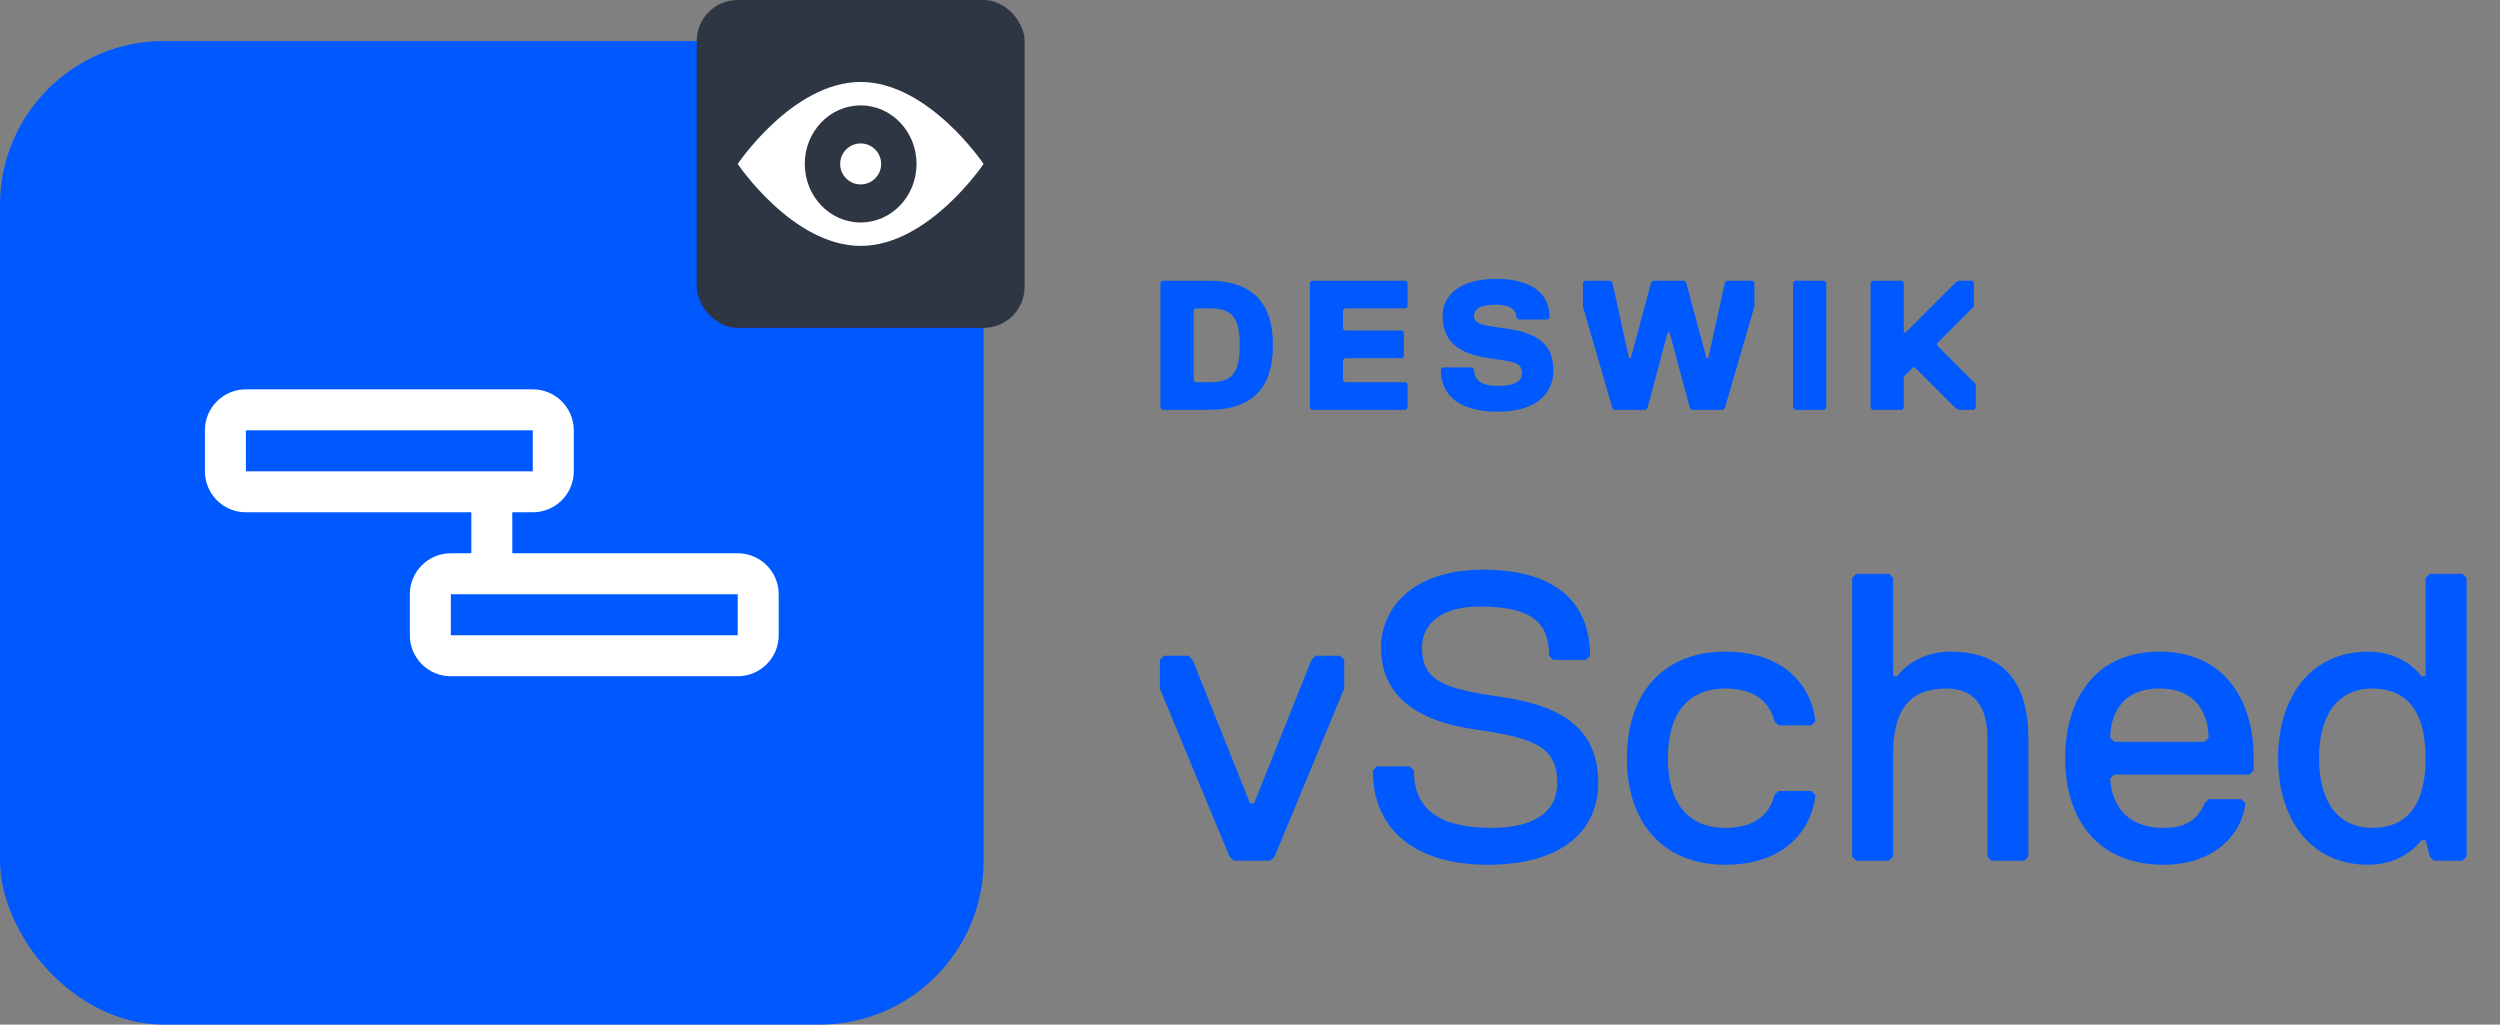 <svg width="122" height="50" viewBox="0 0 122 50" fill="none" xmlns="http://www.w3.org/2000/svg">
<rect x="0" y="0" width="122" height="50" fill="#808080" stroke="none"/>
<rect y="2" width="48" height="48" rx="8" fill="#0059FF"/>
<path fill-rule="evenodd" clip-rule="evenodd" d="M10 21C10 19.895 10.895 19 12 19H26C27.105 19 28 19.895 28 21V23C28 24.105 27.105 25 26 25H25V27H36C37.105 27 38 27.895 38 29V31C38 32.105 37.105 33 36 33H22C20.895 33 20 32.105 20 31V29C20 27.895 20.895 27 22 27H23V25H12C10.895 25 10 24.105 10 23V21ZM26 21H12V23H26V21ZM36 29H22V31H36V29Z" fill="white"/>
<path d="M62.12 16.85C62.12 18.83 61.22 20 58.97 20H56.72L56.63 19.91V13.79L56.72 13.7H58.97C61.22 13.7 62.12 14.87 62.12 16.85ZM60.5 16.85C60.5 15.41 60.05 15.05 59.06 15.05H58.34L58.25 15.14V18.56L58.34 18.65H59.06C60.05 18.65 60.5 18.29 60.5 16.85ZM68.69 19.91L68.6 20H64.01L63.92 19.91V13.79L64.01 13.7H68.6L68.69 13.79V14.96L68.6 15.05H65.63L65.54 15.14V16.04L65.63 16.13H68.42L68.51 16.22V17.39L68.42 17.48H65.63L65.54 17.57V18.56L65.63 18.65H68.6L68.69 18.74V19.91ZM74.273 18.2C74.273 17.75 73.913 17.66 73.283 17.57L72.653 17.48C70.763 17.21 70.403 16.31 70.403 15.41C70.403 14.42 71.213 13.61 73.013 13.61C74.633 13.61 75.623 14.24 75.623 15.5L75.533 15.59H74.093L74.003 15.5C74.003 15.14 73.733 14.87 73.013 14.87C72.293 14.87 71.933 15.05 71.933 15.41C71.933 15.77 72.293 15.86 72.923 15.95L73.553 16.04C75.443 16.31 75.803 17.12 75.803 18.11C75.803 19.1 75.083 20.09 73.103 20.09C71.303 20.09 70.313 19.37 70.313 18.02L70.403 17.93H71.843L71.933 18.02C71.933 18.56 72.293 18.83 73.103 18.83C73.823 18.83 74.273 18.65 74.273 18.2ZM80.665 13.7H82.195L82.285 13.79L83.275 17.48H83.365L84.175 13.79L84.265 13.7H85.525L85.615 13.79V14.96L84.175 19.91L84.085 20H82.555L82.465 19.91L81.475 16.22H81.385L80.395 19.91L80.305 20H78.775L78.685 19.91L77.245 14.96V13.79L77.335 13.7H78.595L78.685 13.79L79.495 17.48H79.585L80.575 13.79L80.665 13.7ZM89.123 19.91L89.032 20H87.593L87.502 19.91V13.79L87.593 13.7H89.032L89.123 13.79V19.91ZM96.415 19.91L96.325 20H95.605L95.425 19.91L93.445 17.93H93.355L92.905 18.38V19.91L92.815 20H91.375L91.285 19.91V13.79L91.375 13.7H92.815L92.905 13.79V16.22H92.995L95.425 13.79L95.605 13.7H96.235L96.325 13.79V14.96L94.525 16.76V16.85L96.415 18.74V19.91Z" fill="#0059FF"/>
<path d="M65.6 33.6L62.2 41.8L62 42H60.2L60 41.8L56.6 33.6V32.2L56.8 32H58L58.2 32.2L61 39.2H61.2L64 32.2L64.2 32H65.4L65.6 32.2V33.6ZM77.995 38.2C77.995 40.4 76.395 42.2 72.595 42.2C69.195 42.2 66.995 40.6 66.995 37.6L67.195 37.4H68.795L68.995 37.6C68.995 39.6 70.395 40.4 72.795 40.4C74.595 40.4 75.995 39.8 75.995 38.2C75.995 36.4 74.795 36 71.995 35.6C69.195 35.2 67.395 34 67.395 31.6C67.395 29.8 68.795 27.8 72.395 27.8C75.395 27.8 77.595 29 77.595 32L77.395 32.2H75.795L75.595 32C75.595 30.4 74.795 29.6 72.195 29.6C70.395 29.6 69.395 30.4 69.395 31.6C69.395 33.2 70.395 33.6 73.195 34C75.995 34.4 77.995 35.4 77.995 38.2ZM81.393 37C81.393 39.2 82.393 40.4 84.193 40.4C85.793 40.4 86.393 39.6 86.593 38.8L86.793 38.6H88.393L88.593 38.8C88.393 40.6 86.993 42.2 84.193 42.2C81.193 42.2 79.393 40.2 79.393 37C79.393 33.8 81.193 31.8 84.193 31.8C86.993 31.8 88.393 33.4 88.593 35.2L88.393 35.4H86.793L86.593 35.2C86.393 34.4 85.793 33.6 84.193 33.6C82.393 33.6 81.393 34.8 81.393 37ZM98.984 41.8L98.784 42H97.184L96.984 41.8V36C96.984 34.8 96.584 33.6 94.984 33.6C93.384 33.6 92.384 34.4 92.384 36.8V41.8L92.184 42H90.584L90.384 41.8V28.2L90.584 28H92.184L92.384 28.2V33H92.584C93.164 32.24 94.124 31.8 95.184 31.8C98.184 31.8 98.984 33.82 98.984 36V41.8ZM107.58 36.2L107.78 36C107.78 35.4 107.58 33.6 105.38 33.6C103.18 33.6 102.98 35.4 102.98 36L103.18 36.2H107.58ZM105.58 42.2C102.38 42.2 100.78 40 100.78 37C100.78 34.2 102.18 31.8 105.38 31.8C108.58 31.8 109.98 34.2 109.98 37V37.6L109.78 37.8H103.18L102.98 38C102.98 38.4 103.18 40.4 105.58 40.4C106.38 40.4 107.18 40.2 107.58 39.2L107.78 39H109.38L109.58 39.2C109.38 40.8 107.98 42.2 105.58 42.2ZM120.37 41.8L120.17 42H118.77L118.57 41.8L118.37 41H118.17C117.57 41.76 116.63 42.2 115.57 42.2C112.77 42.2 111.17 40 111.17 37C111.17 34 112.77 31.8 115.57 31.8C116.57 31.8 117.55 32.2 118.17 33H118.37V28.2L118.57 28H120.17L120.37 28.2V41.8ZM118.37 37C118.37 34.6 117.37 33.6 115.77 33.6C114.17 33.6 113.17 34.78 113.17 37C113.17 39.22 114.17 40.4 115.77 40.4C117.37 40.4 118.37 39.4 118.37 37Z" fill="#0059FF"/>
<rect x="34" width="16" height="16" rx="2" fill="#2E3543"/>
<path d="M42 9C42.552 9 43 8.552 43 8C43 7.448 42.552 7 42 7C41.448 7 41 7.448 41 8C41 8.552 41.448 9 42 9Z" fill="white"/>
<path fill-rule="evenodd" clip-rule="evenodd" d="M42 4C38.686 4 36 8 36 8C36 8 38.686 12 42 12C45.314 12 48 8 48 8C48 8 45.314 4 42 4ZM44.727 8C44.727 9.578 43.506 10.857 42 10.857C40.493 10.857 39.273 9.578 39.273 8C39.273 6.422 40.493 5.143 42 5.143C43.506 5.143 44.727 6.422 44.727 8Z" fill="white"/>
</svg>
